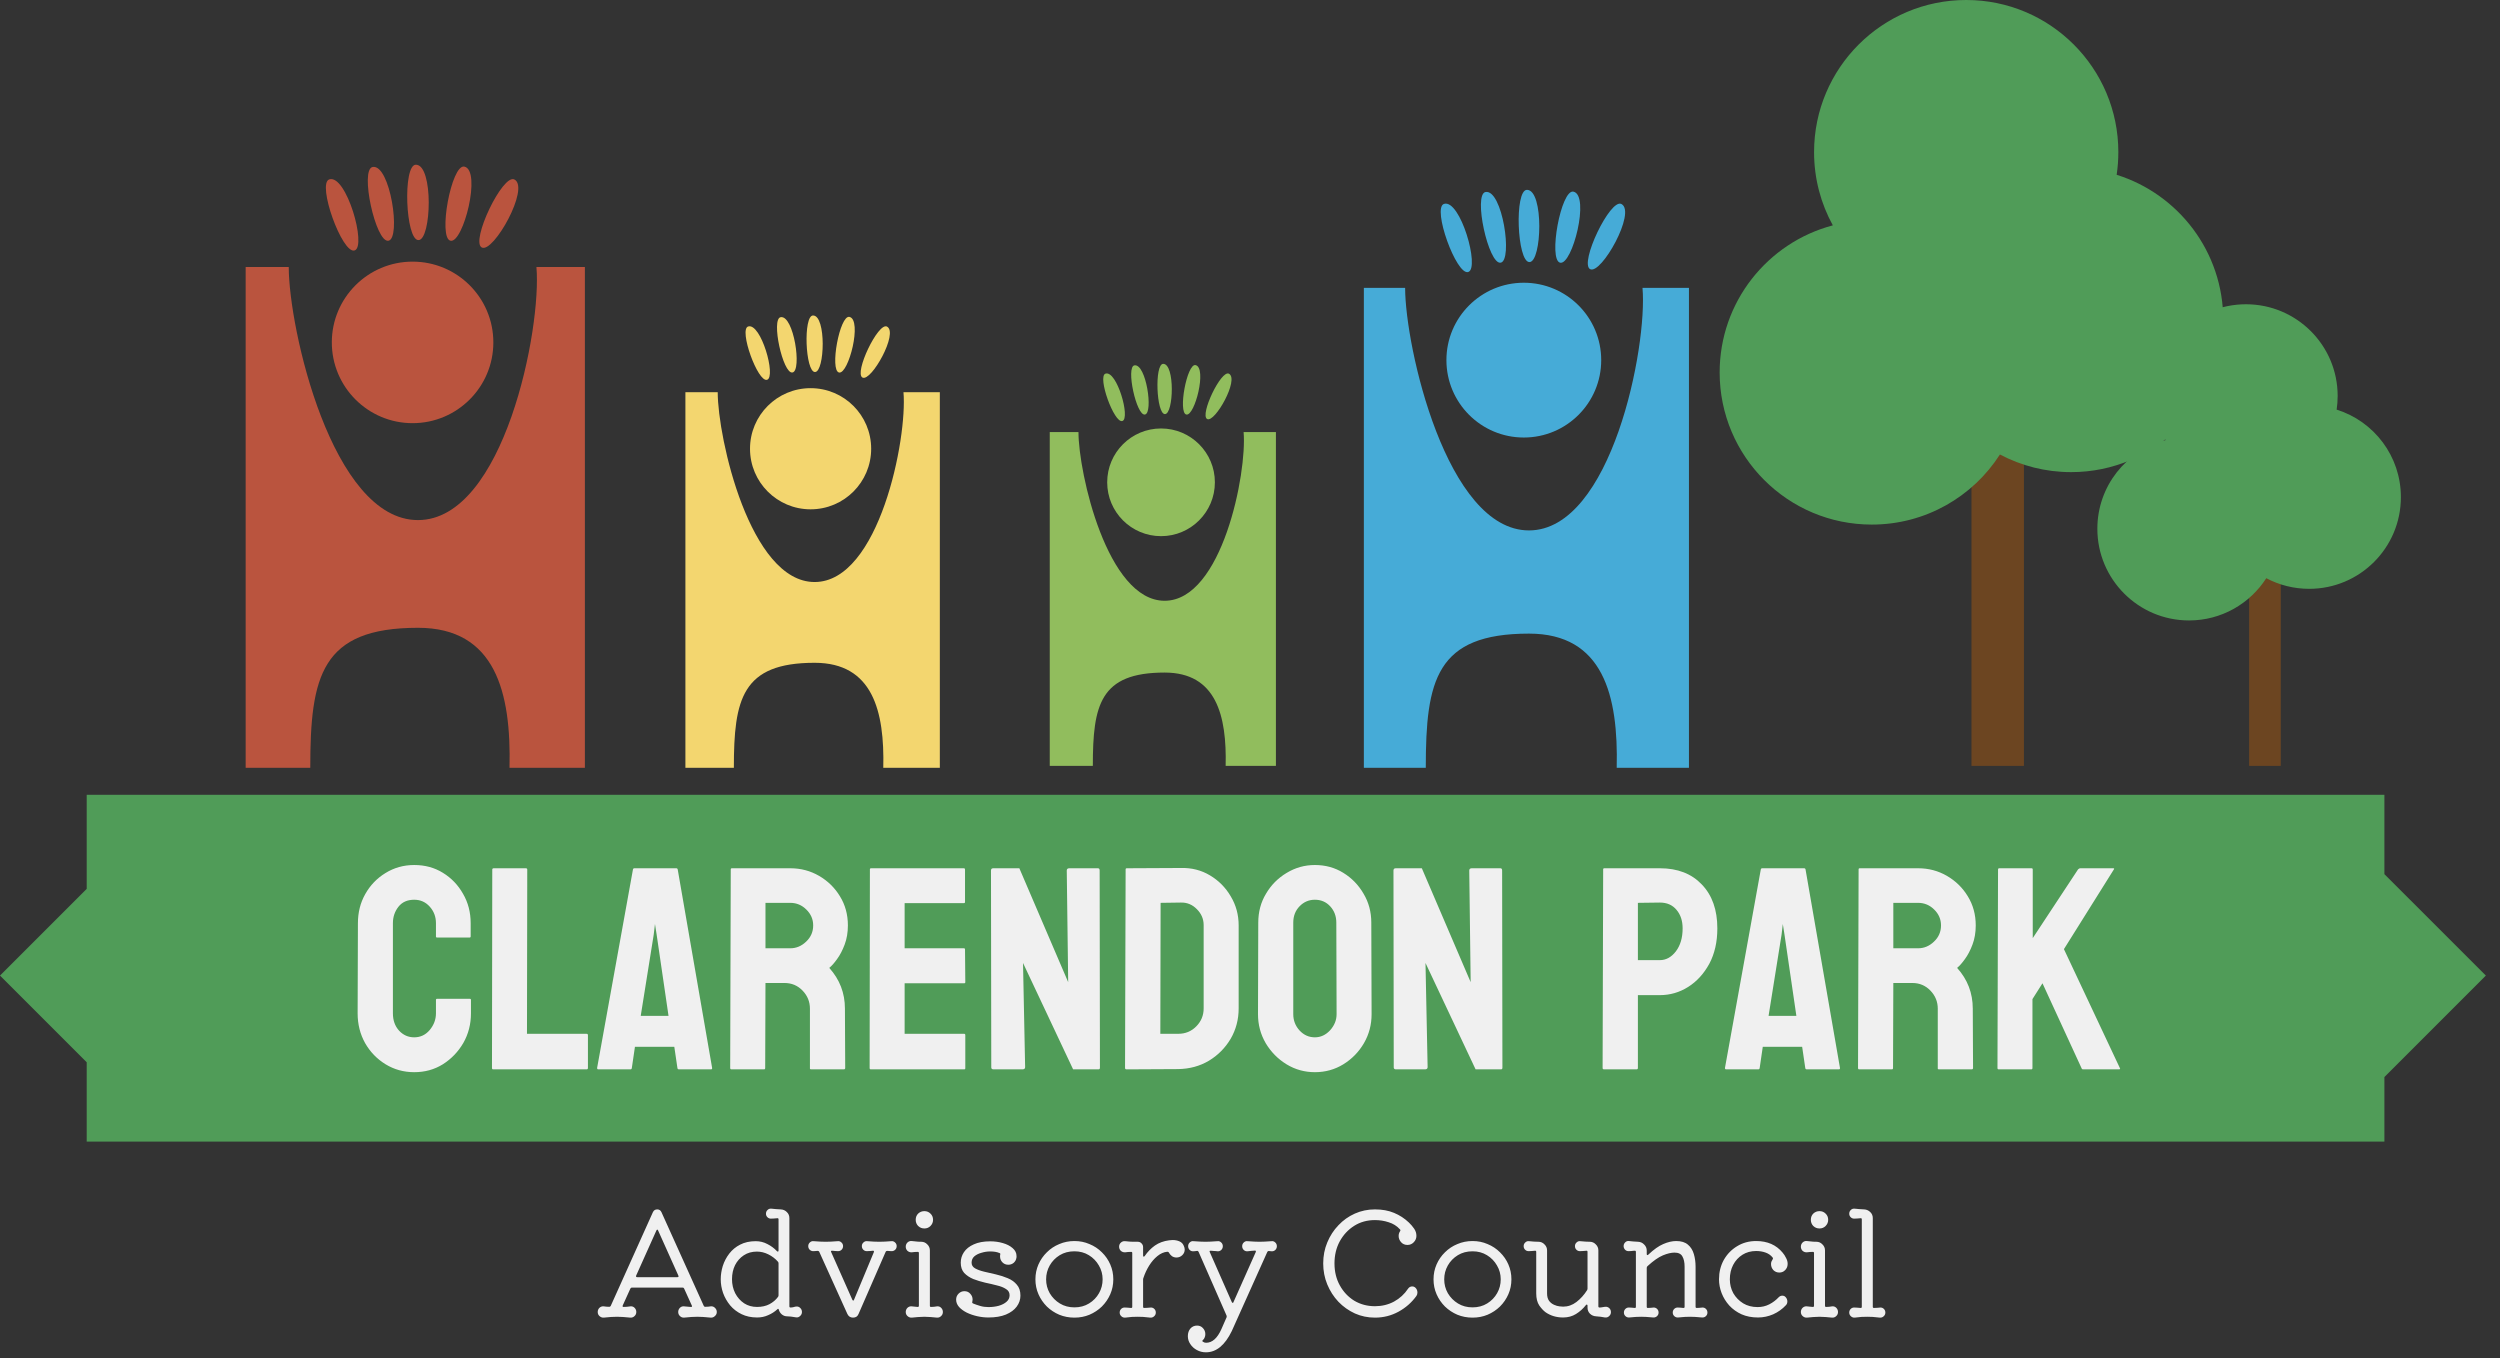 <svg width="173" height="94" viewBox="0 0 173 94" fill="none" xmlns="http://www.w3.org/2000/svg">
<rect x="0" y="0" width="173" height="94" fill="#333333" stroke="none"/>
<path fill-rule="evenodd" clip-rule="evenodd" d="M6 55H165V60.49L172.021 67.51L165 74.531V79H6V73.51L0 67.51L6 61.51V55Z" fill="#509C58"/>
<path d="M28.664 74.195C27.941 74.195 27.281 74.013 26.682 73.648C26.089 73.284 25.617 72.796 25.266 72.184C24.921 71.565 24.748 70.878 24.748 70.123L24.768 63.883C24.768 63.141 24.937 62.47 25.275 61.871C25.614 61.266 26.079 60.781 26.672 60.416C27.271 60.045 27.935 59.859 28.664 59.859C29.406 59.859 30.067 60.038 30.646 60.397C31.232 60.755 31.698 61.24 32.043 61.852C32.395 62.457 32.57 63.134 32.57 63.883V64.801C32.57 64.853 32.544 64.879 32.492 64.879H30.246C30.194 64.879 30.168 64.853 30.168 64.801V63.883C30.168 63.44 30.025 63.059 29.738 62.74C29.452 62.421 29.094 62.262 28.664 62.262C28.189 62.262 27.824 62.425 27.57 62.75C27.316 63.075 27.189 63.453 27.189 63.883V70.123C27.189 70.611 27.333 71.012 27.619 71.324C27.906 71.63 28.254 71.783 28.664 71.783C29.094 71.783 29.452 71.614 29.738 71.275C30.025 70.93 30.168 70.546 30.168 70.123V69.195C30.168 69.143 30.194 69.117 30.246 69.117H32.512C32.564 69.117 32.59 69.143 32.59 69.195V70.123C32.59 70.872 32.414 71.555 32.062 72.174C31.704 72.786 31.232 73.277 30.646 73.648C30.061 74.013 29.4 74.195 28.664 74.195ZM40.588 74H34.123C34.071 74 34.045 73.967 34.045 73.902L34.065 60.182C34.065 60.117 34.097 60.084 34.162 60.084H36.389C36.454 60.084 36.486 60.117 36.486 60.182L36.467 71.539H40.588C40.653 71.539 40.685 71.572 40.685 71.637V73.902C40.685 73.967 40.653 74 40.588 74ZM41.32 73.902L43.801 60.162C43.814 60.11 43.846 60.084 43.898 60.084H46.799C46.851 60.084 46.883 60.11 46.897 60.162L49.279 73.902C49.286 73.967 49.26 74 49.201 74H46.984C46.919 74 46.883 73.967 46.877 73.902L46.662 72.438H43.938L43.723 73.902C43.716 73.967 43.684 74 43.625 74H41.398C41.346 74 41.32 73.967 41.32 73.902ZM45.236 64.684L44.338 70.299H46.262L45.441 64.684L45.324 63.941L45.236 64.684ZM52.873 74H50.607C50.555 74 50.529 73.967 50.529 73.902L50.568 60.162C50.568 60.11 50.594 60.084 50.647 60.084H54.69C55.412 60.084 56.076 60.26 56.682 60.611C57.287 60.963 57.769 61.435 58.127 62.027C58.492 62.62 58.674 63.29 58.674 64.039C58.674 64.527 58.599 64.97 58.449 65.367C58.3 65.764 58.124 66.1 57.922 66.373C57.727 66.647 57.547 66.848 57.385 66.978C58.107 67.779 58.469 68.72 58.469 69.801L58.488 73.902C58.488 73.967 58.456 74 58.391 74H56.125C56.073 74 56.047 73.981 56.047 73.941V69.801C56.047 69.319 55.878 68.902 55.539 68.551C55.2 68.199 54.784 68.023 54.289 68.023H52.971L52.951 73.902C52.951 73.967 52.925 74 52.873 74ZM54.69 62.477H52.971V65.621H54.69C55.1 65.621 55.464 65.468 55.783 65.162C56.109 64.856 56.272 64.482 56.272 64.039C56.272 63.616 56.115 63.251 55.803 62.945C55.49 62.633 55.119 62.477 54.69 62.477ZM66.721 74H60.256C60.204 74 60.178 73.967 60.178 73.902L60.197 60.162C60.197 60.11 60.223 60.084 60.275 60.084H66.701C66.753 60.084 66.779 60.117 66.779 60.182V62.418C66.779 62.47 66.753 62.496 66.701 62.496H62.6V65.621H66.701C66.753 65.621 66.779 65.647 66.779 65.699L66.799 67.965C66.799 68.017 66.773 68.043 66.721 68.043H62.6V71.539H66.721C66.773 71.539 66.799 71.572 66.799 71.637V73.922C66.799 73.974 66.773 74 66.721 74ZM70.754 74H68.752C68.648 74 68.596 73.954 68.596 73.863L68.576 60.24C68.576 60.136 68.628 60.084 68.732 60.084H70.539L73.918 67.965L73.82 60.24C73.82 60.136 73.879 60.084 73.996 60.084H75.978C76.057 60.084 76.096 60.136 76.096 60.24L76.115 73.883C76.115 73.961 76.083 74 76.018 74H74.26L70.793 66.637L70.939 73.844C70.939 73.948 70.878 74 70.754 74ZM81.535 73.981L77.951 74C77.886 74 77.853 73.967 77.853 73.902L77.893 60.162C77.893 60.11 77.919 60.084 77.971 60.084L81.711 60.065C82.453 60.045 83.124 60.214 83.723 60.572C84.328 60.93 84.81 61.415 85.168 62.027C85.533 62.633 85.715 63.303 85.715 64.039V69.781C85.715 70.549 85.529 71.253 85.158 71.891C84.781 72.522 84.279 73.027 83.654 73.404C83.029 73.775 82.323 73.967 81.535 73.981ZM81.711 62.457L80.314 62.477L80.295 71.539H81.535C82.03 71.539 82.447 71.367 82.785 71.022C83.124 70.676 83.293 70.263 83.293 69.781V64.019C83.293 63.596 83.137 63.228 82.824 62.916C82.512 62.597 82.141 62.444 81.711 62.457ZM90.988 74.195C90.279 74.195 89.624 74.013 89.025 73.648C88.433 73.284 87.954 72.799 87.59 72.193C87.232 71.581 87.053 70.911 87.053 70.182L87.072 63.844C87.072 63.102 87.251 62.434 87.609 61.842C87.961 61.243 88.436 60.764 89.035 60.406C89.634 60.042 90.285 59.859 90.988 59.859C91.717 59.859 92.372 60.038 92.951 60.397C93.537 60.755 94.006 61.236 94.357 61.842C94.716 62.441 94.894 63.108 94.894 63.844L94.914 70.182C94.914 70.911 94.738 71.578 94.387 72.184C94.029 72.796 93.553 73.284 92.961 73.648C92.368 74.013 91.711 74.195 90.988 74.195ZM90.988 71.783C91.392 71.783 91.743 71.62 92.043 71.295C92.342 70.963 92.492 70.592 92.492 70.182L92.473 63.844C92.473 63.401 92.333 63.027 92.053 62.721C91.773 62.415 91.418 62.262 90.988 62.262C90.578 62.262 90.227 62.411 89.934 62.711C89.641 63.01 89.494 63.388 89.494 63.844V70.182C89.494 70.618 89.641 70.995 89.934 71.314C90.227 71.627 90.578 71.783 90.988 71.783ZM98.606 74H96.603C96.499 74 96.447 73.954 96.447 73.863L96.428 60.24C96.428 60.136 96.48 60.084 96.584 60.084H98.391L101.77 67.965L101.672 60.24C101.672 60.136 101.73 60.084 101.848 60.084H103.83C103.908 60.084 103.947 60.136 103.947 60.24L103.967 73.883C103.967 73.961 103.934 74 103.869 74H102.111L98.644 66.637L98.791 73.844C98.791 73.948 98.729 74 98.606 74ZM113.244 74H110.998C110.933 74 110.9 73.967 110.9 73.902L110.939 60.162C110.939 60.11 110.965 60.084 111.018 60.084H114.865C116.089 60.084 117.056 60.458 117.766 61.207C118.482 61.949 118.84 62.962 118.84 64.244C118.84 65.182 118.654 65.999 118.283 66.695C117.906 67.385 117.417 67.919 116.818 68.297C116.219 68.674 115.568 68.863 114.865 68.863H113.342V73.902C113.342 73.967 113.309 74 113.244 74ZM114.865 62.457L113.342 62.477V66.441H114.865C115.288 66.441 115.656 66.24 115.969 65.836C116.281 65.426 116.438 64.895 116.438 64.244C116.438 63.723 116.298 63.297 116.018 62.965C115.738 62.626 115.354 62.457 114.865 62.457ZM119.367 73.902L121.848 60.162C121.861 60.11 121.893 60.084 121.945 60.084H124.846C124.898 60.084 124.93 60.11 124.943 60.162L127.326 73.902C127.333 73.967 127.307 74 127.248 74H125.031C124.966 74 124.93 73.967 124.924 73.902L124.709 72.438H121.984L121.77 73.902C121.763 73.967 121.73 74 121.672 74H119.445C119.393 74 119.367 73.967 119.367 73.902ZM123.283 64.684L122.385 70.299H124.309L123.488 64.684L123.371 63.941L123.283 64.684ZM130.92 74H128.654C128.602 74 128.576 73.967 128.576 73.902L128.615 60.162C128.615 60.11 128.641 60.084 128.693 60.084H132.736C133.459 60.084 134.123 60.26 134.729 60.611C135.334 60.963 135.816 61.435 136.174 62.027C136.538 62.62 136.721 63.29 136.721 64.039C136.721 64.527 136.646 64.97 136.496 65.367C136.346 65.764 136.171 66.1 135.969 66.373C135.773 66.647 135.594 66.848 135.432 66.978C136.154 67.779 136.516 68.72 136.516 69.801L136.535 73.902C136.535 73.967 136.503 74 136.438 74H134.172C134.12 74 134.094 73.981 134.094 73.941V69.801C134.094 69.319 133.924 68.902 133.586 68.551C133.247 68.199 132.831 68.023 132.336 68.023H131.018L130.998 73.902C130.998 73.967 130.972 74 130.92 74ZM132.736 62.477H131.018V65.621H132.736C133.146 65.621 133.511 65.468 133.83 65.162C134.156 64.856 134.318 64.482 134.318 64.039C134.318 63.616 134.162 63.251 133.85 62.945C133.537 62.633 133.166 62.477 132.736 62.477ZM140.568 74H138.303C138.251 74 138.225 73.967 138.225 73.902L138.264 60.182C138.264 60.117 138.29 60.084 138.342 60.084H140.588C140.64 60.084 140.666 60.117 140.666 60.182V64.918L143.801 60.162C143.853 60.11 143.902 60.084 143.947 60.084H146.242C146.301 60.084 146.314 60.11 146.281 60.162L142.824 65.68L146.701 73.922C146.734 73.974 146.701 74 146.604 74H144.162C144.097 74 144.058 73.974 144.045 73.922L141.34 68.043L140.646 69.137V73.902C140.646 73.967 140.62 74 140.568 74Z" fill="#F0F0F0"/>
<path d="M49.182 90.4C49.295 90.387 49.392 90.42 49.472 90.5C49.559 90.58 49.602 90.677 49.602 90.79C49.602 90.903 49.559 90.997 49.472 91.07C49.392 91.15 49.295 91.187 49.182 91.18C48.802 91.14 48.495 91.12 48.262 91.12C48.008 91.12 47.702 91.14 47.342 91.18C47.228 91.187 47.132 91.15 47.052 91.07C46.972 90.997 46.932 90.903 46.932 90.79C46.932 90.677 46.972 90.58 47.052 90.5C47.132 90.42 47.228 90.387 47.342 90.4C47.415 90.407 47.489 90.413 47.562 90.42C47.642 90.427 47.722 90.433 47.802 90.44H47.822C47.889 90.44 47.905 90.407 47.872 90.34L47.342 89.17C47.322 89.123 47.288 89.1 47.242 89.1H43.722C43.682 89.1 43.648 89.123 43.622 89.17L43.092 90.34C43.085 90.353 43.082 90.37 43.082 90.39C43.082 90.423 43.102 90.44 43.142 90.44C43.222 90.44 43.302 90.437 43.382 90.43C43.468 90.417 43.548 90.407 43.622 90.4C43.735 90.387 43.832 90.42 43.912 90.5C43.992 90.58 44.032 90.677 44.032 90.79C44.032 90.903 43.992 90.997 43.912 91.07C43.832 91.15 43.735 91.187 43.622 91.18C43.235 91.14 42.928 91.12 42.702 91.12C42.442 91.12 42.135 91.14 41.782 91.18C41.669 91.187 41.569 91.15 41.482 91.07C41.402 90.997 41.362 90.903 41.362 90.79C41.362 90.677 41.402 90.58 41.482 90.5C41.569 90.42 41.669 90.387 41.782 90.4C41.902 90.42 42.025 90.43 42.152 90.43H42.172C42.205 90.43 42.235 90.41 42.262 90.37L45.182 83.88C45.242 83.753 45.342 83.69 45.482 83.69C45.615 83.69 45.712 83.753 45.772 83.88L48.702 90.37C48.728 90.417 48.765 90.437 48.812 90.43C48.938 90.43 49.062 90.42 49.182 90.4ZM45.542 85.15C45.535 85.11 45.515 85.09 45.482 85.09C45.462 85.09 45.442 85.11 45.422 85.15L44.022 88.27C44.015 88.283 44.012 88.297 44.012 88.31C44.012 88.357 44.038 88.38 44.092 88.38H46.872C46.952 88.38 46.975 88.343 46.942 88.27L45.542 85.15ZM55.135 90.41C55.235 90.41 55.318 90.447 55.385 90.52C55.458 90.593 55.495 90.683 55.495 90.79C55.495 90.903 55.452 90.997 55.365 91.07C55.285 91.15 55.188 91.18 55.075 91.16C54.815 91.113 54.615 91.09 54.475 91.09C54.335 91.09 54.212 91.047 54.105 90.96C53.998 90.867 53.928 90.757 53.895 90.63C53.875 90.563 53.842 90.553 53.795 90.6C53.608 90.773 53.395 90.91 53.155 91.01C52.922 91.117 52.668 91.17 52.395 91.17C51.988 91.17 51.628 91.093 51.315 90.94C51.002 90.787 50.738 90.583 50.525 90.33C50.312 90.07 50.148 89.783 50.035 89.47C49.928 89.157 49.875 88.843 49.875 88.53C49.875 88.223 49.922 87.917 50.015 87.61C50.115 87.297 50.265 87.01 50.465 86.75C50.665 86.49 50.915 86.283 51.215 86.13C51.522 85.97 51.882 85.89 52.295 85.89C52.588 85.89 52.858 85.957 53.105 86.09C53.358 86.217 53.578 86.38 53.765 86.58C53.785 86.6 53.805 86.61 53.825 86.61C53.858 86.61 53.875 86.587 53.875 86.54V84.38C53.875 84.327 53.852 84.3 53.805 84.3C53.725 84.3 53.645 84.307 53.565 84.32C53.492 84.327 53.418 84.33 53.345 84.33C53.252 84.33 53.172 84.297 53.105 84.23C53.038 84.163 53.005 84.083 53.005 83.99C53.005 83.883 53.042 83.797 53.115 83.73C53.188 83.657 53.278 83.627 53.385 83.64C53.478 83.647 53.582 83.657 53.695 83.67C53.808 83.677 53.918 83.683 54.025 83.69C54.192 83.697 54.332 83.757 54.445 83.87C54.565 83.983 54.625 84.123 54.625 84.29V90.4C54.625 90.453 54.652 90.48 54.705 90.48C54.778 90.48 54.852 90.47 54.925 90.45C54.998 90.423 55.068 90.41 55.135 90.41ZM52.385 90.44C52.718 90.44 53.005 90.377 53.245 90.25C53.492 90.117 53.688 89.95 53.835 89.75C53.862 89.717 53.875 89.68 53.875 89.64V87.42C53.875 87.38 53.862 87.343 53.835 87.31C53.648 87.097 53.425 86.927 53.165 86.8C52.912 86.673 52.648 86.61 52.375 86.61C52.028 86.61 51.725 86.697 51.465 86.87C51.212 87.037 51.012 87.263 50.865 87.55C50.725 87.837 50.655 88.16 50.655 88.52C50.655 88.873 50.728 89.197 50.875 89.49C51.028 89.783 51.235 90.017 51.495 90.19C51.755 90.357 52.052 90.44 52.385 90.44ZM61.67 85.89C61.776 85.877 61.867 85.907 61.94 85.98C62.013 86.047 62.05 86.13 62.05 86.23C62.05 86.337 62.013 86.423 61.94 86.49C61.867 86.557 61.776 86.587 61.67 86.58L61.4 86.56C61.346 86.56 61.31 86.58 61.29 86.62L59.41 90.93C59.343 91.097 59.217 91.18 59.03 91.18C58.85 91.18 58.72 91.097 58.64 90.93L56.69 86.62C56.67 86.58 56.633 86.56 56.58 86.56L56.31 86.58C56.203 86.587 56.113 86.557 56.04 86.49C55.967 86.423 55.93 86.337 55.93 86.23C55.93 86.13 55.967 86.047 56.04 85.98C56.113 85.907 56.203 85.877 56.31 85.89C56.483 85.903 56.633 85.913 56.76 85.92C56.886 85.927 57.013 85.93 57.14 85.93C57.26 85.93 57.383 85.927 57.51 85.92C57.643 85.913 57.793 85.903 57.96 85.89C58.066 85.877 58.157 85.907 58.23 85.98C58.303 86.047 58.34 86.13 58.34 86.23C58.34 86.33 58.306 86.413 58.24 86.48C58.173 86.547 58.093 86.58 58 86.58C57.94 86.58 57.873 86.577 57.8 86.57C57.733 86.563 57.663 86.557 57.59 86.55H57.57C57.503 86.55 57.486 86.583 57.52 86.65L58.98 89.94C59 89.98 59.02 90 59.04 90C59.073 90 59.093 89.98 59.1 89.94L60.47 86.65C60.477 86.637 60.48 86.62 60.48 86.6C60.48 86.567 60.46 86.55 60.42 86.55C60.353 86.55 60.28 86.557 60.2 86.57C60.127 86.577 60.053 86.58 59.98 86.58C59.886 86.58 59.806 86.547 59.74 86.48C59.673 86.413 59.64 86.33 59.64 86.23C59.64 86.13 59.676 86.047 59.75 85.98C59.823 85.907 59.913 85.877 60.02 85.89C60.193 85.903 60.343 85.913 60.47 85.92C60.603 85.927 60.73 85.93 60.85 85.93C60.97 85.93 61.093 85.927 61.22 85.92C61.353 85.913 61.503 85.903 61.67 85.89ZM63.967 85.01C63.8 85.01 63.657 84.953 63.537 84.84C63.423 84.72 63.367 84.577 63.367 84.41C63.367 84.237 63.423 84.093 63.537 83.98C63.657 83.867 63.8 83.81 63.967 83.81C64.133 83.81 64.273 83.867 64.387 83.98C64.507 84.093 64.567 84.237 64.567 84.41C64.567 84.577 64.507 84.72 64.387 84.84C64.273 84.953 64.133 85.01 63.967 85.01ZM63.097 91.18C62.983 91.187 62.883 91.15 62.797 91.07C62.717 90.997 62.677 90.903 62.677 90.79C62.677 90.677 62.717 90.58 62.797 90.5C62.883 90.42 62.983 90.387 63.097 90.4C63.157 90.407 63.22 90.413 63.287 90.42C63.36 90.427 63.43 90.433 63.497 90.44H63.517C63.563 90.44 63.587 90.41 63.587 90.35V86.71C63.587 86.657 63.563 86.63 63.517 86.63C63.37 86.63 63.23 86.64 63.097 86.66C62.983 86.667 62.883 86.633 62.797 86.56C62.717 86.48 62.677 86.383 62.677 86.27C62.677 86.157 62.717 86.06 62.797 85.98C62.883 85.9 62.983 85.867 63.097 85.88C63.283 85.893 63.413 85.907 63.487 85.92C63.56 85.927 63.61 85.93 63.637 85.93C63.67 85.93 63.707 85.93 63.747 85.93C63.913 85.93 64.053 85.99 64.167 86.11C64.287 86.223 64.347 86.363 64.347 86.53V90.35C64.347 90.41 64.37 90.44 64.417 90.44C64.49 90.44 64.56 90.437 64.627 90.43C64.7 90.417 64.77 90.407 64.837 90.4C64.95 90.387 65.047 90.42 65.127 90.5C65.207 90.58 65.247 90.677 65.247 90.79C65.247 90.903 65.207 90.997 65.127 91.07C65.047 91.15 64.95 91.187 64.837 91.18C64.703 91.167 64.56 91.153 64.407 91.14C64.253 91.127 64.107 91.12 63.967 91.12C63.827 91.12 63.68 91.127 63.527 91.14C63.373 91.153 63.23 91.167 63.097 91.18ZM67.234 87.38C67.234 87.547 67.314 87.677 67.474 87.77C67.641 87.863 67.851 87.94 68.104 88C68.364 88.06 68.637 88.123 68.924 88.19C69.211 88.257 69.481 88.343 69.734 88.45C69.994 88.557 70.204 88.707 70.364 88.9C70.531 89.087 70.614 89.34 70.614 89.66C70.614 89.933 70.527 90.187 70.354 90.42C70.187 90.647 69.937 90.83 69.604 90.97C69.277 91.103 68.874 91.17 68.394 91.17C68.141 91.17 67.881 91.14 67.614 91.08C67.354 91.02 67.114 90.937 66.894 90.83C66.674 90.717 66.497 90.587 66.364 90.44C66.231 90.287 66.164 90.117 66.164 89.93C66.164 89.77 66.221 89.633 66.334 89.52C66.447 89.407 66.581 89.35 66.734 89.35C66.907 89.35 67.044 89.41 67.144 89.53C67.251 89.643 67.304 89.777 67.304 89.93C67.304 89.957 67.301 89.983 67.294 90.01C67.294 90.03 67.291 90.053 67.284 90.08C67.277 90.087 67.274 90.1 67.274 90.12C67.274 90.153 67.294 90.18 67.334 90.2C67.481 90.26 67.644 90.317 67.824 90.37C68.004 90.423 68.194 90.45 68.394 90.45C68.654 90.45 68.894 90.42 69.114 90.36C69.341 90.293 69.521 90.2 69.654 90.08C69.794 89.96 69.864 89.81 69.864 89.63C69.864 89.443 69.781 89.3 69.614 89.2C69.454 89.093 69.244 89.01 68.984 88.95C68.731 88.883 68.461 88.82 68.174 88.76C67.887 88.693 67.614 88.61 67.354 88.51C67.101 88.403 66.891 88.263 66.724 88.09C66.564 87.91 66.484 87.673 66.484 87.38C66.484 87.113 66.557 86.87 66.704 86.65C66.857 86.423 67.084 86.243 67.384 86.11C67.691 85.97 68.071 85.9 68.524 85.9C68.831 85.9 69.121 85.94 69.394 86.02C69.674 86.1 69.901 86.217 70.074 86.37C70.254 86.523 70.344 86.707 70.344 86.92C70.344 86.94 70.344 86.963 70.344 86.99C70.344 87.01 70.341 87.03 70.334 87.05C70.314 87.183 70.251 87.297 70.144 87.39C70.037 87.477 69.914 87.52 69.774 87.52C69.607 87.52 69.471 87.463 69.364 87.35C69.257 87.237 69.204 87.103 69.204 86.95C69.204 86.93 69.204 86.91 69.204 86.89C69.204 86.863 69.207 86.84 69.214 86.82C69.221 86.813 69.224 86.8 69.224 86.78C69.224 86.74 69.204 86.717 69.164 86.71C68.997 86.637 68.784 86.6 68.524 86.6C68.324 86.6 68.124 86.63 67.924 86.69C67.724 86.743 67.557 86.827 67.424 86.94C67.297 87.053 67.234 87.2 67.234 87.38ZM74.351 91.18C73.978 91.18 73.628 91.113 73.301 90.98C72.975 90.84 72.688 90.65 72.441 90.41C72.195 90.163 72.001 89.88 71.861 89.56C71.721 89.24 71.651 88.897 71.651 88.53C71.651 88.163 71.721 87.82 71.861 87.5C72.001 87.18 72.195 86.9 72.441 86.66C72.688 86.413 72.975 86.223 73.301 86.09C73.628 85.95 73.978 85.88 74.351 85.88C74.725 85.88 75.071 85.95 75.391 86.09C75.718 86.223 76.005 86.413 76.251 86.66C76.498 86.9 76.691 87.18 76.831 87.5C76.971 87.82 77.041 88.163 77.041 88.53C77.041 88.897 76.971 89.24 76.831 89.56C76.691 89.88 76.498 90.163 76.251 90.41C76.005 90.65 75.718 90.84 75.391 90.98C75.071 91.113 74.725 91.18 74.351 91.18ZM74.351 90.47C74.731 90.47 75.068 90.38 75.361 90.2C75.655 90.02 75.885 89.783 76.051 89.49C76.218 89.197 76.301 88.877 76.301 88.53C76.301 88.183 76.215 87.863 76.041 87.57C75.875 87.277 75.645 87.04 75.351 86.86C75.058 86.68 74.725 86.59 74.351 86.59C73.965 86.59 73.625 86.68 73.331 86.86C73.038 87.04 72.808 87.277 72.641 87.57C72.475 87.863 72.391 88.183 72.391 88.53C72.391 88.877 72.475 89.197 72.641 89.49C72.815 89.783 73.048 90.02 73.341 90.2C73.635 90.38 73.971 90.47 74.351 90.47ZM81.922 86.22C81.962 86.307 81.982 86.39 81.982 86.47C81.982 86.623 81.926 86.753 81.812 86.86C81.699 86.967 81.566 87.02 81.412 87.02C81.299 87.02 81.196 86.99 81.102 86.93C81.016 86.863 80.946 86.783 80.892 86.69C80.872 86.643 80.836 86.62 80.782 86.62C80.542 86.64 80.312 86.74 80.092 86.92C79.879 87.093 79.689 87.313 79.522 87.58C79.356 87.847 79.222 88.133 79.122 88.44C79.109 88.467 79.102 88.503 79.102 88.55V90.43C79.102 90.483 79.126 90.51 79.172 90.51C79.252 90.51 79.329 90.507 79.402 90.5C79.482 90.487 79.562 90.48 79.642 90.48C79.736 90.48 79.816 90.513 79.882 90.58C79.949 90.647 79.982 90.73 79.982 90.83C79.982 90.93 79.946 91.013 79.872 91.08C79.799 91.153 79.709 91.187 79.602 91.18C79.396 91.16 79.229 91.143 79.102 91.13C78.976 91.123 78.852 91.12 78.732 91.12C78.592 91.12 78.459 91.123 78.332 91.13C78.212 91.143 78.056 91.16 77.862 91.18C77.756 91.187 77.666 91.153 77.592 91.08C77.519 91.013 77.482 90.93 77.482 90.83C77.482 90.73 77.516 90.647 77.582 90.58C77.649 90.513 77.729 90.48 77.822 90.48C77.889 90.48 77.959 90.483 78.032 90.49C78.112 90.497 78.189 90.503 78.262 90.51H78.282C78.329 90.51 78.352 90.483 78.352 90.43V86.71C78.352 86.657 78.329 86.63 78.282 86.63C78.136 86.63 77.996 86.64 77.862 86.66C77.749 86.667 77.649 86.633 77.562 86.56C77.482 86.48 77.442 86.383 77.442 86.27C77.442 86.157 77.482 86.063 77.562 85.99C77.649 85.91 77.749 85.877 77.862 85.89C78.002 85.903 78.109 85.913 78.182 85.92C78.262 85.927 78.339 85.93 78.412 85.93C78.492 85.93 78.599 85.93 78.732 85.93C78.839 85.93 78.926 85.967 78.992 86.04C79.066 86.113 79.102 86.2 79.102 86.3V86.88C79.102 86.92 79.112 86.947 79.132 86.96C79.159 86.967 79.186 86.953 79.212 86.92C79.412 86.627 79.649 86.383 79.922 86.19C80.202 85.997 80.529 85.877 80.902 85.83C80.942 85.823 80.982 85.82 81.022 85.82C81.062 85.813 81.102 85.81 81.142 85.81C81.316 85.81 81.472 85.84 81.612 85.9C81.759 85.96 81.862 86.067 81.922 86.22ZM87.989 85.89C88.089 85.877 88.175 85.907 88.249 85.98C88.322 86.047 88.359 86.133 88.359 86.24C88.359 86.34 88.322 86.427 88.249 86.5C88.175 86.567 88.089 86.597 87.989 86.59L87.809 86.57H87.789C87.755 86.57 87.725 86.59 87.699 86.63L85.239 92.11C84.765 93.09 84.169 93.58 83.449 93.58C83.222 93.58 83.012 93.527 82.819 93.42C82.632 93.32 82.482 93.183 82.369 93.01C82.255 92.843 82.199 92.66 82.199 92.46C82.199 92.247 82.259 92.07 82.379 91.93C82.499 91.797 82.652 91.73 82.839 91.73C82.999 91.73 83.132 91.787 83.239 91.9C83.352 92.02 83.409 92.16 83.409 92.32C83.409 92.413 83.392 92.493 83.359 92.56C83.332 92.633 83.295 92.687 83.249 92.72C83.195 92.767 83.189 92.807 83.229 92.84C83.302 92.893 83.379 92.92 83.459 92.92C83.885 92.92 84.239 92.607 84.519 91.98L84.879 91.16C84.892 91.12 84.892 91.08 84.879 91.04L82.939 86.62C82.912 86.58 82.882 86.56 82.849 86.56C82.802 86.56 82.755 86.567 82.709 86.58C82.662 86.587 82.612 86.59 82.559 86.59C82.465 86.59 82.385 86.557 82.319 86.49C82.252 86.417 82.219 86.333 82.219 86.24C82.219 86.133 82.255 86.047 82.329 85.98C82.402 85.907 82.489 85.877 82.589 85.89C82.782 85.903 82.939 85.913 83.059 85.92C83.185 85.927 83.305 85.93 83.419 85.93C83.532 85.93 83.652 85.927 83.779 85.92C83.905 85.913 84.062 85.903 84.249 85.89C84.349 85.877 84.435 85.907 84.509 85.98C84.582 86.047 84.619 86.133 84.619 86.24C84.619 86.34 84.582 86.427 84.509 86.5C84.435 86.567 84.349 86.597 84.249 86.59C84.182 86.577 84.109 86.57 84.029 86.57C83.949 86.563 83.869 86.557 83.789 86.55H83.769C83.702 86.55 83.685 86.583 83.719 86.65L85.239 90.1C85.259 90.14 85.279 90.16 85.299 90.16C85.332 90.16 85.352 90.14 85.359 90.1L86.899 86.64C86.905 86.627 86.909 86.61 86.909 86.59C86.909 86.557 86.889 86.54 86.849 86.54C86.762 86.54 86.672 86.547 86.579 86.56C86.492 86.567 86.409 86.577 86.329 86.59C86.229 86.597 86.142 86.567 86.069 86.5C85.995 86.427 85.959 86.34 85.959 86.24C85.959 86.133 85.995 86.047 86.069 85.98C86.142 85.907 86.229 85.877 86.329 85.89C86.522 85.903 86.679 85.913 86.799 85.92C86.925 85.927 87.045 85.93 87.159 85.93C87.272 85.93 87.392 85.927 87.519 85.92C87.645 85.913 87.802 85.903 87.989 85.89ZM97.926 89.09C98.033 89.183 98.086 89.3 98.086 89.44C98.086 89.533 98.063 89.613 98.016 89.68C97.689 90.133 97.276 90.497 96.776 90.77C96.276 91.043 95.733 91.18 95.146 91.18C94.653 91.18 94.189 91.083 93.756 90.89C93.323 90.69 92.943 90.42 92.616 90.08C92.289 89.733 92.033 89.333 91.846 88.88C91.659 88.427 91.566 87.943 91.566 87.43C91.566 86.91 91.659 86.427 91.846 85.98C92.033 85.527 92.289 85.13 92.616 84.79C92.943 84.443 93.323 84.173 93.756 83.98C94.189 83.787 94.653 83.69 95.146 83.69C95.646 83.69 96.086 83.77 96.466 83.93C96.853 84.09 97.196 84.313 97.496 84.6C97.629 84.727 97.749 84.867 97.856 85.02C97.963 85.173 98.016 85.34 98.016 85.52C98.016 85.687 97.956 85.833 97.836 85.96C97.716 86.087 97.569 86.15 97.396 86.15C97.216 86.15 97.069 86.087 96.956 85.96C96.843 85.833 96.786 85.69 96.786 85.53C96.786 85.403 96.819 85.293 96.886 85.2C96.919 85.147 96.916 85.103 96.876 85.07C96.663 84.837 96.403 84.673 96.096 84.58C95.796 84.48 95.479 84.43 95.146 84.43C94.606 84.43 94.126 84.563 93.706 84.83C93.286 85.097 92.953 85.457 92.706 85.91C92.466 86.357 92.346 86.863 92.346 87.43C92.346 87.997 92.469 88.503 92.716 88.95C92.963 89.397 93.296 89.75 93.716 90.01C94.143 90.263 94.619 90.39 95.146 90.39C95.626 90.39 96.066 90.283 96.466 90.07C96.866 89.85 97.189 89.553 97.436 89.18C97.509 89.073 97.606 89.02 97.726 89.02C97.806 89.02 97.873 89.043 97.926 89.09ZM101.9 91.18C101.527 91.18 101.177 91.113 100.85 90.98C100.524 90.84 100.237 90.65 99.99 90.41C99.743 90.163 99.55 89.88 99.41 89.56C99.27 89.24 99.2 88.897 99.2 88.53C99.2 88.163 99.27 87.82 99.41 87.5C99.55 87.18 99.743 86.9 99.99 86.66C100.237 86.413 100.524 86.223 100.85 86.09C101.177 85.95 101.527 85.88 101.9 85.88C102.274 85.88 102.62 85.95 102.94 86.09C103.267 86.223 103.554 86.413 103.8 86.66C104.047 86.9 104.24 87.18 104.38 87.5C104.52 87.82 104.59 88.163 104.59 88.53C104.59 88.897 104.52 89.24 104.38 89.56C104.24 89.88 104.047 90.163 103.8 90.41C103.554 90.65 103.267 90.84 102.94 90.98C102.62 91.113 102.274 91.18 101.9 91.18ZM101.9 90.47C102.28 90.47 102.617 90.38 102.91 90.2C103.204 90.02 103.434 89.783 103.6 89.49C103.767 89.197 103.85 88.877 103.85 88.53C103.85 88.183 103.764 87.863 103.59 87.57C103.424 87.277 103.194 87.04 102.9 86.86C102.607 86.68 102.274 86.59 101.9 86.59C101.514 86.59 101.174 86.68 100.88 86.86C100.587 87.04 100.357 87.277 100.19 87.57C100.024 87.863 99.94 88.183 99.94 88.53C99.94 88.877 100.024 89.197 100.19 89.49C100.364 89.783 100.597 90.02 100.89 90.2C101.184 90.38 101.52 90.47 101.9 90.47ZM111.067 90.43C111.18 90.417 111.277 90.447 111.357 90.52C111.437 90.593 111.477 90.687 111.477 90.8C111.477 90.907 111.437 90.997 111.357 91.07C111.277 91.15 111.18 91.183 111.067 91.17C110.974 91.157 110.874 91.14 110.767 91.12C110.66 91.107 110.557 91.097 110.457 91.09C110.29 91.083 110.147 91.023 110.027 90.91C109.914 90.797 109.857 90.657 109.857 90.49V90.35C109.857 90.31 109.844 90.287 109.817 90.28C109.797 90.267 109.774 90.277 109.747 90.31C109.547 90.563 109.317 90.77 109.057 90.93C108.797 91.09 108.5 91.17 108.167 91.17C107.707 91.17 107.304 91.05 106.957 90.81C106.81 90.703 106.664 90.547 106.517 90.34C106.377 90.127 106.307 89.847 106.307 89.5V86.63C106.307 86.577 106.284 86.55 106.237 86.55C106.157 86.55 106.077 86.557 105.997 86.57C105.924 86.577 105.85 86.58 105.777 86.58C105.684 86.58 105.604 86.547 105.537 86.48C105.47 86.413 105.437 86.33 105.437 86.23C105.437 86.13 105.474 86.047 105.547 85.98C105.62 85.907 105.707 85.877 105.807 85.89C105.96 85.903 106.08 85.913 106.167 85.92C106.26 85.92 106.357 85.923 106.457 85.93C106.624 85.93 106.764 85.99 106.877 86.11C106.997 86.223 107.057 86.363 107.057 86.53V89.5C107.057 89.72 107.104 89.893 107.197 90.02C107.29 90.14 107.404 90.23 107.537 90.29C107.67 90.35 107.797 90.387 107.917 90.4C108.037 90.413 108.12 90.42 108.167 90.42C108.5 90.42 108.807 90.313 109.087 90.1C109.374 89.88 109.62 89.607 109.827 89.28C109.847 89.24 109.857 89.203 109.857 89.17V86.63C109.857 86.577 109.834 86.55 109.787 86.55C109.714 86.55 109.634 86.557 109.547 86.57C109.467 86.577 109.394 86.58 109.327 86.58C109.234 86.58 109.154 86.547 109.087 86.48C109.02 86.413 108.987 86.33 108.987 86.23C108.987 86.13 109.024 86.047 109.097 85.98C109.17 85.907 109.257 85.877 109.357 85.89C109.51 85.903 109.63 85.913 109.717 85.92C109.81 85.92 109.907 85.923 110.007 85.93C110.174 85.93 110.314 85.99 110.427 86.11C110.547 86.223 110.607 86.363 110.607 86.53V90.4C110.607 90.453 110.634 90.48 110.687 90.48C110.754 90.48 110.817 90.473 110.877 90.46C110.937 90.447 111 90.437 111.067 90.43ZM117.814 90.48C117.908 90.48 117.988 90.513 118.054 90.58C118.121 90.647 118.154 90.73 118.154 90.83C118.154 90.93 118.118 91.013 118.044 91.08C117.971 91.147 117.884 91.177 117.784 91.17C117.578 91.15 117.414 91.137 117.294 91.13C117.174 91.123 117.061 91.12 116.954 91.12C116.834 91.12 116.714 91.123 116.594 91.13C116.481 91.143 116.324 91.157 116.124 91.17C116.024 91.177 115.938 91.147 115.864 91.08C115.791 91.013 115.754 90.93 115.754 90.83C115.754 90.73 115.788 90.647 115.854 90.58C115.921 90.513 116.001 90.48 116.094 90.48C116.154 90.48 116.218 90.483 116.284 90.49C116.351 90.497 116.418 90.503 116.484 90.51H116.504C116.551 90.51 116.574 90.483 116.574 90.43V87.65C116.574 87.357 116.524 87.123 116.424 86.95C116.331 86.77 116.148 86.68 115.874 86.68C115.648 86.68 115.381 86.743 115.074 86.87C114.768 86.997 114.411 87.247 114.004 87.62C113.971 87.653 113.954 87.693 113.954 87.74V90.43C113.954 90.483 113.978 90.51 114.024 90.51C114.098 90.51 114.168 90.507 114.234 90.5C114.301 90.487 114.368 90.48 114.434 90.48C114.528 90.48 114.608 90.513 114.674 90.58C114.741 90.647 114.774 90.73 114.774 90.83C114.774 90.93 114.738 91.013 114.664 91.08C114.591 91.147 114.504 91.177 114.404 91.17C114.198 91.15 114.034 91.137 113.914 91.13C113.794 91.123 113.681 91.12 113.574 91.12C113.454 91.12 113.334 91.123 113.214 91.13C113.101 91.143 112.944 91.157 112.744 91.17C112.644 91.177 112.558 91.147 112.484 91.08C112.411 91.013 112.374 90.93 112.374 90.83C112.374 90.73 112.408 90.647 112.474 90.58C112.541 90.513 112.621 90.48 112.714 90.48C112.781 90.48 112.848 90.483 112.914 90.49C112.981 90.497 113.048 90.503 113.114 90.51H113.134C113.181 90.51 113.204 90.483 113.204 90.43V86.63C113.204 86.577 113.181 86.55 113.134 86.55C113.054 86.55 112.978 86.557 112.904 86.57C112.838 86.577 112.768 86.58 112.694 86.58C112.601 86.58 112.521 86.547 112.454 86.48C112.388 86.407 112.354 86.323 112.354 86.23C112.354 86.13 112.391 86.043 112.464 85.97C112.538 85.897 112.624 85.867 112.724 85.88C112.818 85.887 112.918 85.897 113.024 85.91C113.138 85.917 113.248 85.923 113.354 85.93C113.521 85.937 113.661 86 113.774 86.12C113.894 86.233 113.954 86.373 113.954 86.54V86.78C113.954 86.82 113.964 86.843 113.984 86.85C114.011 86.857 114.038 86.847 114.064 86.82C114.438 86.467 114.781 86.223 115.094 86.09C115.414 85.95 115.714 85.88 115.994 85.88C116.341 85.88 116.611 85.963 116.804 86.13C116.998 86.29 117.134 86.507 117.214 86.78C117.294 87.047 117.334 87.34 117.334 87.66V90.43C117.334 90.483 117.361 90.51 117.414 90.51C117.488 90.51 117.554 90.507 117.614 90.5C117.681 90.487 117.748 90.48 117.814 90.48ZM123.565 89.76C123.645 89.847 123.685 89.947 123.685 90.06C123.685 90.167 123.652 90.253 123.585 90.32C123.338 90.587 123.045 90.797 122.705 90.95C122.365 91.097 122.015 91.17 121.655 91.17C121.228 91.17 120.848 91.097 120.515 90.95C120.182 90.797 119.898 90.593 119.665 90.34C119.432 90.08 119.255 89.793 119.135 89.48C119.015 89.167 118.955 88.85 118.955 88.53C118.955 88.037 119.065 87.59 119.285 87.19C119.512 86.79 119.818 86.473 120.205 86.24C120.592 86 121.032 85.88 121.525 85.88C122.305 85.88 122.915 86.147 123.355 86.68C123.448 86.787 123.528 86.91 123.595 87.05C123.668 87.183 123.705 87.317 123.705 87.45C123.705 87.577 123.678 87.683 123.625 87.77C123.578 87.857 123.512 87.927 123.425 87.98C123.338 88.033 123.238 88.06 123.125 88.06C122.965 88.06 122.828 88.003 122.715 87.89C122.608 87.77 122.555 87.63 122.555 87.47C122.555 87.41 122.565 87.353 122.585 87.3C122.612 87.24 122.638 87.19 122.665 87.15C122.698 87.103 122.698 87.06 122.665 87.02C122.545 86.867 122.385 86.753 122.185 86.68C121.985 86.607 121.765 86.57 121.525 86.57C121.165 86.57 120.848 86.657 120.575 86.83C120.302 87.003 120.088 87.237 119.935 87.53C119.782 87.823 119.705 88.157 119.705 88.53C119.705 88.877 119.785 89.197 119.945 89.49C120.112 89.777 120.338 90.01 120.625 90.19C120.912 90.363 121.245 90.45 121.625 90.45C121.918 90.45 122.188 90.387 122.435 90.26C122.682 90.133 122.898 89.97 123.085 89.77C123.158 89.697 123.242 89.66 123.335 89.66C123.428 89.66 123.505 89.693 123.565 89.76ZM125.91 85.01C125.743 85.01 125.6 84.953 125.48 84.84C125.367 84.72 125.31 84.577 125.31 84.41C125.31 84.237 125.367 84.093 125.48 83.98C125.6 83.867 125.743 83.81 125.91 83.81C126.077 83.81 126.217 83.867 126.33 83.98C126.45 84.093 126.51 84.237 126.51 84.41C126.51 84.577 126.45 84.72 126.33 84.84C126.217 84.953 126.077 85.01 125.91 85.01ZM125.04 91.18C124.927 91.187 124.827 91.15 124.74 91.07C124.66 90.997 124.62 90.903 124.62 90.79C124.62 90.677 124.66 90.58 124.74 90.5C124.827 90.42 124.927 90.387 125.04 90.4C125.1 90.407 125.163 90.413 125.23 90.42C125.303 90.427 125.373 90.433 125.44 90.44H125.46C125.507 90.44 125.53 90.41 125.53 90.35V86.71C125.53 86.657 125.507 86.63 125.46 86.63C125.313 86.63 125.173 86.64 125.04 86.66C124.927 86.667 124.827 86.633 124.74 86.56C124.66 86.48 124.62 86.383 124.62 86.27C124.62 86.157 124.66 86.06 124.74 85.98C124.827 85.9 124.927 85.867 125.04 85.88C125.227 85.893 125.357 85.907 125.43 85.92C125.503 85.927 125.553 85.93 125.58 85.93C125.613 85.93 125.65 85.93 125.69 85.93C125.857 85.93 125.997 85.99 126.11 86.11C126.23 86.223 126.29 86.363 126.29 86.53V90.35C126.29 90.41 126.313 90.44 126.36 90.44C126.433 90.44 126.503 90.437 126.57 90.43C126.643 90.417 126.713 90.407 126.78 90.4C126.893 90.387 126.99 90.42 127.07 90.5C127.15 90.58 127.19 90.677 127.19 90.79C127.19 90.903 127.15 90.997 127.07 91.07C126.99 91.15 126.893 91.187 126.78 91.18C126.647 91.167 126.503 91.153 126.35 91.14C126.197 91.127 126.05 91.12 125.91 91.12C125.77 91.12 125.623 91.127 125.47 91.14C125.317 91.153 125.173 91.167 125.04 91.18ZM130.127 90.48C130.221 90.48 130.301 90.513 130.367 90.58C130.434 90.647 130.467 90.73 130.467 90.83C130.467 90.93 130.431 91.013 130.357 91.08C130.284 91.153 130.194 91.187 130.087 91.18C129.881 91.16 129.714 91.143 129.587 91.13C129.461 91.123 129.337 91.12 129.217 91.12C129.077 91.12 128.944 91.123 128.817 91.13C128.697 91.143 128.541 91.16 128.347 91.18C128.241 91.187 128.151 91.153 128.077 91.08C128.004 91.013 127.967 90.93 127.967 90.83C127.967 90.73 128.001 90.647 128.067 90.58C128.134 90.513 128.214 90.48 128.307 90.48C128.374 90.48 128.444 90.483 128.517 90.49C128.597 90.497 128.674 90.503 128.747 90.51H128.767C128.814 90.51 128.837 90.483 128.837 90.43V84.38C128.837 84.327 128.814 84.3 128.767 84.3C128.687 84.3 128.607 84.307 128.527 84.32C128.454 84.327 128.381 84.33 128.307 84.33C128.214 84.33 128.134 84.297 128.067 84.23C128.001 84.163 127.967 84.083 127.967 83.99C127.967 83.883 128.004 83.797 128.077 83.73C128.151 83.657 128.241 83.627 128.347 83.64C128.447 83.647 128.554 83.657 128.667 83.67C128.781 83.677 128.891 83.683 128.997 83.69C129.157 83.697 129.297 83.757 129.417 83.87C129.537 83.983 129.597 84.123 129.597 84.29V90.43C129.597 90.483 129.624 90.51 129.677 90.51C129.757 90.51 129.834 90.507 129.907 90.5C129.987 90.487 130.061 90.48 130.127 90.48Z" fill="#F0F0F0"/>
<path d="M94.379 53.131V19.922H97.235C97.235 23.969 100.092 36.705 105.805 36.705C111.519 36.705 114.018 23.969 113.661 19.922H116.875V53.131H111.876C111.995 48.131 110.947 43.846 105.805 43.846C99.378 43.846 98.664 47.06 98.664 53.131H94.379Z" fill="#46ABD7"/>
<circle cx="105.448" cy="24.921" r="5.356" fill="#46ABD7"/>
<path d="M105.665 13.137C104.786 13.137 104.976 18.136 105.837 18.136C106.703 18.136 106.848 13.137 105.665 13.137Z" fill="#46ABD7"/>
<path d="M102.799 13.287C101.934 13.442 102.999 18.33 103.847 18.178C104.7 18.026 103.964 13.079 102.799 13.287Z" fill="#46ABD7"/>
<path d="M99.924 14.11C99.087 14.376 100.781 19.083 101.602 18.823C102.427 18.56 101.052 13.752 99.924 14.11Z" fill="#46ABD7"/>
<path d="M108.883 13.262C108.026 13.07 107.121 17.991 107.962 18.179C108.807 18.368 110.038 13.52 108.883 13.262Z" fill="#46ABD7"/>
<path d="M112.203 14.117C111.424 13.71 109.274 18.227 110.037 18.626C110.805 19.028 113.251 14.666 112.203 14.117Z" fill="#46ABD7"/>
<path d="M72.643 53V29.898H74.63C74.63 32.714 76.618 41.573 80.592 41.573C84.567 41.573 86.305 32.714 86.057 29.898H88.293V53H84.815C84.898 49.522 84.169 46.541 80.592 46.541C76.121 46.541 75.624 48.777 75.624 53H72.643Z" fill="#91BD5D"/>
<circle cx="80.344" cy="33.376" r="3.726" fill="#91BD5D"/>
<path d="M80.494 25.178C79.883 25.178 80.015 28.656 80.614 28.656C81.217 28.656 81.317 25.178 80.494 25.178Z" fill="#91BD5D"/>
<path d="M78.501 25.283C77.899 25.39 78.64 28.791 79.23 28.686C79.823 28.58 79.311 25.138 78.501 25.283Z" fill="#91BD5D"/>
<path d="M76.501 25.855C75.918 26.04 77.097 29.315 77.668 29.134C78.242 28.951 77.285 25.606 76.501 25.855Z" fill="#91BD5D"/>
<path d="M82.733 25.265C82.136 25.132 81.507 28.555 82.092 28.686C82.68 28.817 83.537 25.445 82.733 25.265Z" fill="#91BD5D"/>
<path d="M85.043 25.86C84.501 25.577 83.005 28.719 83.536 28.997C84.07 29.276 85.772 26.242 85.043 25.86Z" fill="#91BD5D"/>
<path d="M47.43 53.131V27.141H49.666C49.666 30.308 51.901 40.276 56.372 40.276C60.844 40.276 62.8 30.308 62.52 27.141H65.036V53.131H61.123C61.216 49.218 60.397 45.865 56.372 45.865C51.342 45.865 50.783 48.38 50.783 53.131H47.43Z" fill="#F3D66F"/>
<circle cx="56.093" cy="31.053" r="4.192" fill="#F3D66F"/>
<path d="M56.262 21.831C55.574 21.831 55.723 25.744 56.397 25.744C57.075 25.744 57.188 21.831 56.262 21.831Z" fill="#F3D66F"/>
<path d="M54.02 21.949C53.343 22.07 54.176 25.895 54.84 25.777C55.508 25.658 54.931 21.786 54.02 21.949Z" fill="#F3D66F"/>
<path d="M51.77 22.593C51.114 22.801 52.44 26.485 53.083 26.281C53.729 26.076 52.653 22.312 51.77 22.593Z" fill="#F3D66F"/>
<path d="M58.781 21.929C58.11 21.779 57.402 25.63 58.06 25.777C58.722 25.925 59.685 22.131 58.781 21.929Z" fill="#F3D66F"/>
<path d="M61.379 22.599C60.77 22.279 59.087 25.814 59.684 26.127C60.285 26.442 62.2 23.028 61.379 22.599Z" fill="#F3D66F"/>
<path d="M17 53.131V18.478H19.981C19.981 22.701 22.962 35.99 28.924 35.99C34.885 35.99 37.493 22.701 37.121 18.478H40.474V53.131H35.258C35.382 47.914 34.289 43.443 28.924 43.443C22.216 43.443 21.471 46.796 21.471 53.131H17Z" fill="#BA543E"/>
<circle cx="28.551" cy="23.694" r="5.589" fill="#BA543E"/>
<path d="M28.777 11.398C27.859 11.398 28.058 16.615 28.957 16.615C29.861 16.615 30.011 11.398 28.777 11.398Z" fill="#BA543E"/>
<path d="M25.787 11.555C24.884 11.716 25.995 16.817 26.88 16.659C27.77 16.5 27.002 11.338 25.787 11.555Z" fill="#BA543E"/>
<path d="M22.787 12.413C21.913 12.691 23.68 17.603 24.537 17.331C25.399 17.057 23.964 12.04 22.787 12.413Z" fill="#BA543E"/>
<path d="M32.135 11.529C31.24 11.329 30.296 16.463 31.174 16.659C32.056 16.856 33.34 11.798 32.135 11.529Z" fill="#BA543E"/>
<path d="M35.599 12.421C34.787 11.996 32.543 16.709 33.339 17.126C34.14 17.545 36.693 12.994 35.599 12.421Z" fill="#BA543E"/>
<rect x="136.425" y="30.493" width="3.63" height="22.507" fill="#6C4521"/>
<path fill-rule="evenodd" clip-rule="evenodd" d="M146.589 10.527C146.589 11.06 146.549 11.584 146.473 12.096C150.748 13.435 153.849 17.427 153.849 22.144C153.849 27.958 149.136 32.671 143.322 32.671C141.542 32.671 139.865 32.23 138.395 31.45C136.524 34.368 133.251 36.301 129.527 36.301C123.713 36.301 119 31.588 119 25.774C119 20.892 122.324 16.785 126.832 15.595C126.005 14.091 125.534 12.364 125.534 10.527C125.534 4.713 130.248 0 136.062 0C141.876 0 146.589 4.713 146.589 10.527Z" fill="#509C58"/>
<rect x="155.64" y="39.434" width="2.188" height="13.566" fill="#6C4521"/>
<path fill-rule="evenodd" clip-rule="evenodd" d="M161.766 27.4C161.766 27.721 161.742 28.037 161.696 28.346C164.273 29.153 166.142 31.559 166.142 34.402C166.142 37.906 163.301 40.747 159.797 40.747C158.724 40.747 157.713 40.481 156.827 40.011C155.699 41.77 153.727 42.935 151.482 42.935C147.978 42.935 145.137 40.094 145.137 36.59C145.137 33.647 147.14 31.172 149.858 30.454C149.359 29.548 149.076 28.507 149.076 27.4C149.076 23.896 151.916 21.055 155.421 21.055C158.925 21.055 161.766 23.896 161.766 27.4Z" fill="#509C58"/>
</svg>
